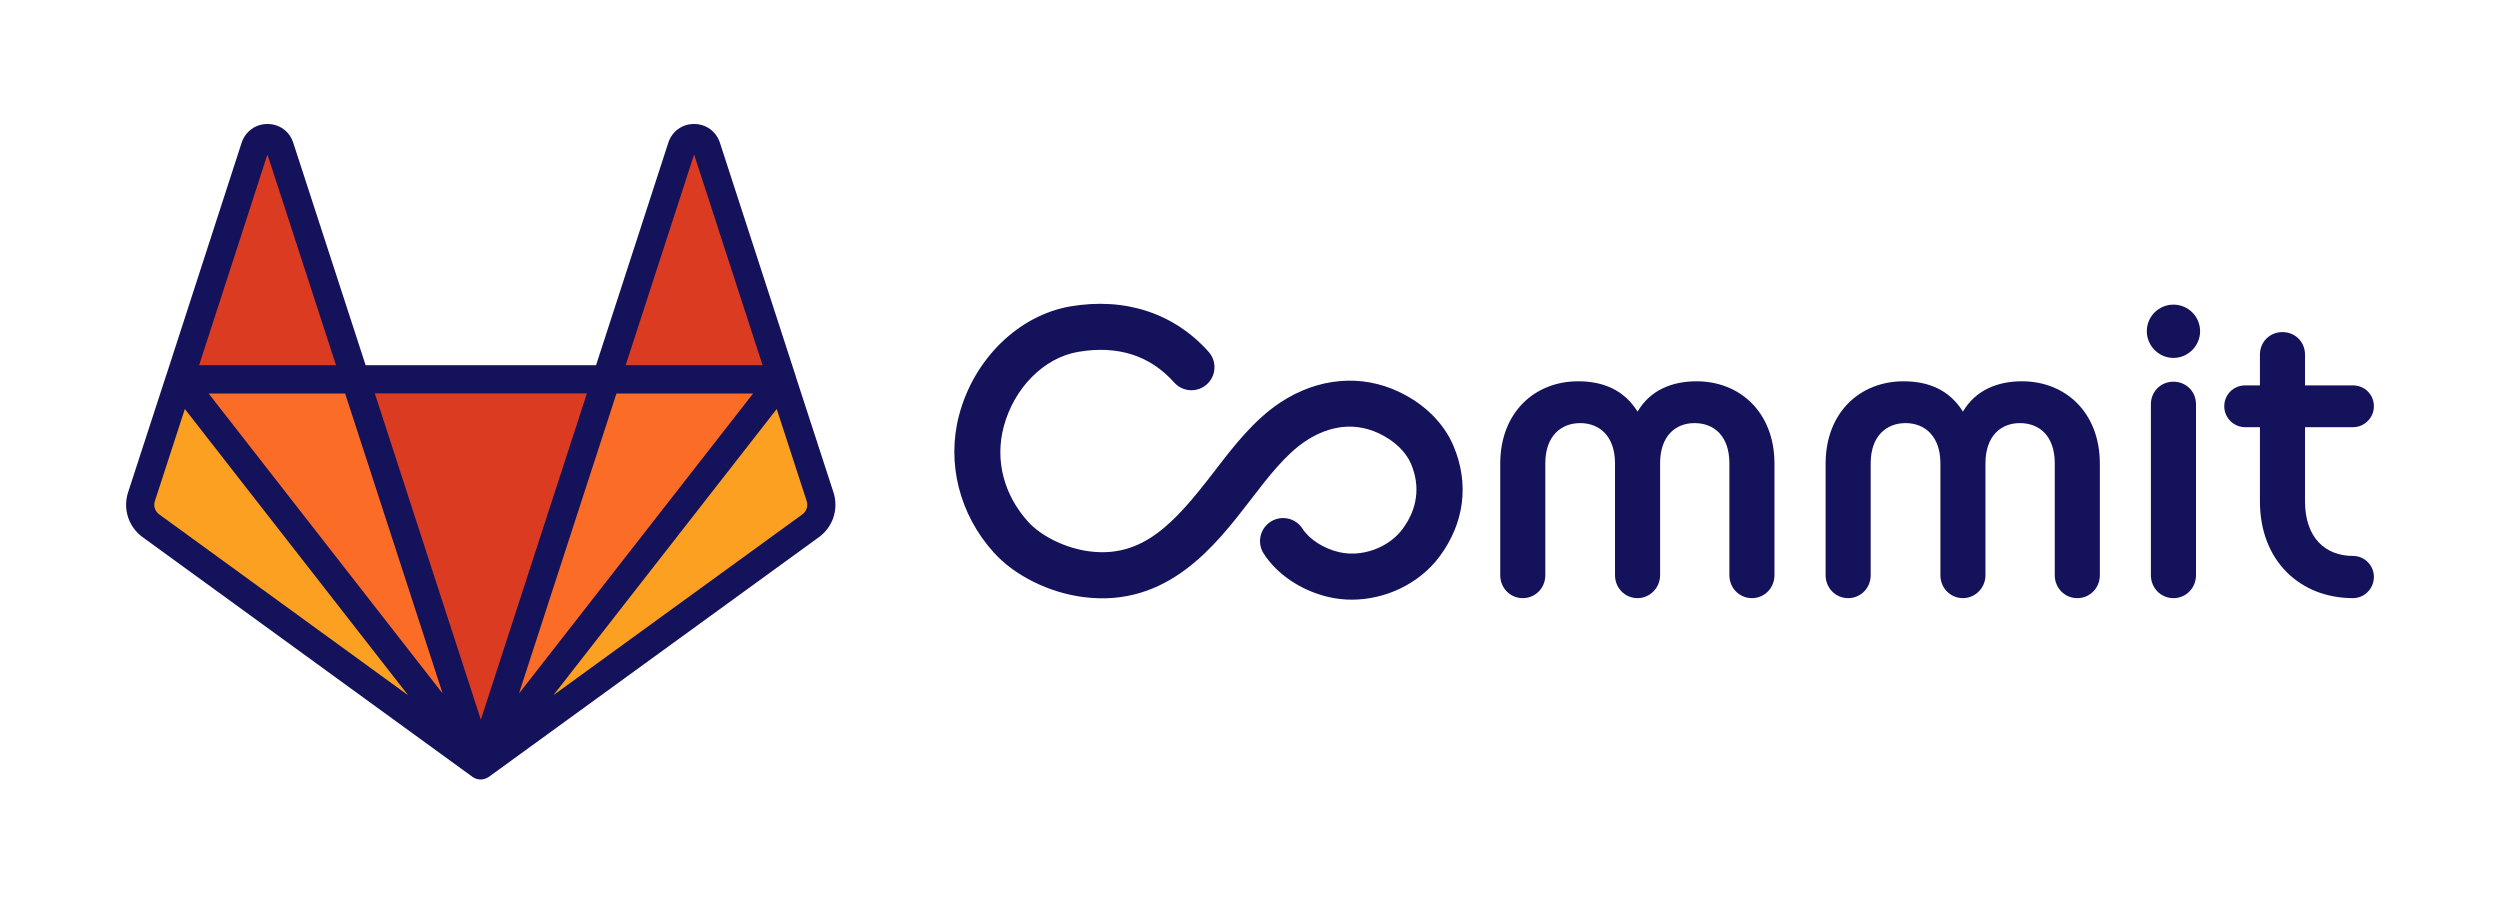 <?xml version="1.0" encoding="utf-8"?>
<!-- Generator: Adobe Illustrator 23.0.1, SVG Export Plug-In . SVG Version: 6.00 Build 0)  -->
<svg version="1.1" xmlns="http://www.w3.org/2000/svg" xmlns:xlink="http://www.w3.org/1999/xlink" x="0px" y="0px" width="808px"
	 height="292px" viewBox="0 0 808 292" style="enable-background:new 0 0 808 292;" xml:space="preserve">
<style type="text/css">
	.st0{display:none;}
	.st1{display:inline;opacity:0.1;fill:#FF00FF;}
	.st2{fill:none;stroke:#14125B;stroke-width:5.4;stroke-linecap:round;stroke-miterlimit:10;}
	.st3{fill:none;stroke:url(#SVGID_1_);stroke-width:5.4;stroke-linecap:round;stroke-miterlimit:10;}
	.st4{fill:#14125B;}
	.st5{fill:#FFFFFF;}
	.st6{fill:url(#SVGID_2_);}
	.st7{fill:none;stroke:url(#SVGID_3_);stroke-width:5.4;stroke-linecap:round;stroke-miterlimit:10;}
	.st8{clip-path:url(#SVGID_5_);fill:url(#SVGID_6_);}
	.st9{clip-path:url(#SVGID_8_);fill:url(#SVGID_9_);}
	.st10{clip-path:url(#SVGID_11_);fill:url(#SVGID_12_);}
	.st11{clip-path:url(#SVGID_14_);fill:url(#SVGID_15_);}
	.st12{clip-path:url(#SVGID_17_);fill:url(#SVGID_18_);}
	.st13{clip-path:url(#SVGID_20_);fill:url(#SVGID_21_);}
	.st14{fill:#844B6E;}
	.st15{opacity:0.5;}
	.st16{fill:url(#SVGID_22_);}
	.st17{fill:url(#SVGID_23_);}
	.st18{fill:none;stroke:#FFFFFF;stroke-width:2.651;stroke-linecap:round;stroke-linejoin:round;stroke-miterlimit:10;}
	.st19{fill:#DA3B21;}
	.st20{fill:#FB6D26;}
	.st21{fill:#FBA021;}
	.st22{fill:#231F20;}
</style>
<g id="spacing" class="st0">
	<rect x="0" y="40.397" class="st1" width="40" height="220"/>
	<rect x="768" y="40.397" class="st1" width="40" height="220"/>
	
		<rect x="208.258" y="161.999" transform="matrix(-1.836970e-16 1 -1 -1.836970e-16 500.257 43.741)" class="st1" width="40" height="220"/>
	
		<rect x="208.258" y="-90.001" transform="matrix(-1.836970e-16 1 -1 -1.836970e-16 248.257 -208.259)" class="st1" width="40" height="220"/>
</g>
<g id="Layer_1">
	<g>
		<g>
			<g id="g48_11_" transform="translate(155.198, 1.16)">
				<path id="path50_11_" class="st19" d="M0.211,246.174L0.211,246.174l40.537-124.74h-81.075L0.211,246.174L0.211,246.174z"/>
			</g>
			<g id="g56_11_" transform="translate(28.531, 1.161)">
				<path id="path58_11_" class="st20" d="M126.848,246.174l-40.537-124.74H29.55L126.848,246.174L126.848,246.174z"/>
			</g>
			<g id="g64_11_" transform="translate(0.089, 0.256)">
				<path id="path66_11_" class="st21" d="M57.973,122.381L57.973,122.381l-12.335,37.9c-1.117,3.441,0.089,7.24,3.039,9.386
					l106.595,77.454L57.973,122.381L57.973,122.381z"/>
			</g>
			<g id="g72_11_" transform="translate(29.422, 280.256)">
				<path id="path74_11_" class="st19" d="M28.655-157.619h56.806l-24.448-75.13c-1.251-3.844-6.704-3.844-8,0L28.655-157.619
					L28.655-157.619z"/>
			</g>
			<g id="g76_11_" transform="translate(247.198, 1.161)">
				<path id="path78_11_" class="st20" d="M-91.789,246.174l40.537-124.74H5.554L-91.789,246.174L-91.789,246.174z"/>
			</g>
			<g id="g80_11_" transform="translate(246.307, 0.256)">
				<path id="path82_11_" class="st21" d="M6.405,122.381L6.405,122.381l12.335,37.9c1.117,3.441-0.089,7.24-3.039,9.386
					l-106.595,77.41L6.405,122.381L6.405,122.381z"/>
			</g>
			<g id="g84_11_" transform="translate(336.974, 280.256)">
				<path id="path86_11_" class="st19" d="M-84.232-157.619h-56.806l24.403-75.13c1.251-3.844,6.704-3.844,8,0L-84.232-157.619
					L-84.232-157.619z"/>
			</g>
			<path class="st4" d="M269.376,159.128L257.24,121.84c-0.055-0.325-0.154-0.643-0.281-0.954l-24.307-74.834
				c-1.226-3.638-4.492-5.981-8.327-5.981c-0.017,0-0.034,0-0.049,0c-3.836,0.02-7.081,2.385-8.267,6.029l-23.367,71.942h-74.466
				l-23.41-71.945c-1.186-3.64-4.43-6.005-8.266-6.025c-0.017,0-0.033,0-0.049,0c-3.835,0-7.101,2.343-8.344,6.031l-24.294,74.93
				c-0.025,0.066-0.057,0.128-0.079,0.195l-12.336,37.904c-1.738,5.352,0.148,11.169,4.694,14.475l106.594,77.454
				c0.804,0.584,1.742,0.869,2.674,0.869c0.688,0,1.365-0.173,1.992-0.479c0.025-0.012,0.049-0.024,0.074-0.036
				c0.019-0.009,0.038-0.017,0.056-0.026c0.03-0.016,0.058-0.037,0.088-0.053c0.056-0.03,0.113-0.06,0.167-0.093
				c0.095-0.058,0.19-0.116,0.281-0.182c0.024-0.016,0.05-0.028,0.073-0.045l106.596-77.411
				C269.23,170.3,271.115,164.484,269.376,159.128z M111.548,127.189l31.503,96.937l-75.612-96.937H111.548z M167.732,224.142
				l31.508-96.953h44.145l-59.519,76.278L167.732,224.142z M224.339,49.927l22.123,68.114h-44.247L224.339,49.927z M189.679,127.146
				l-34.271,105.458l-34.27-105.458H189.679z M86.436,49.927l22.164,68.114H64.352L86.436,49.927z M51.443,166.241
				c-1.347-0.98-1.904-2.707-1.388-4.296l9.685-29.756l72.161,92.514L51.443,166.241z M259.333,166.239l-80.464,58.434l6.015-7.709
				l66.151-84.77l9.682,29.748C261.233,163.535,260.676,165.262,259.333,166.239z"/>
		</g>
		<g>
			<path class="st4" d="M548.338,123.232c-7.819,0-14.972,2.782-19.08,9.806c-4.372-7.024-11.129-9.806-19.212-9.806
				c-14.043,0-25.172,10.07-25.172,26.63v36.039c0,4.108,3.178,7.417,7.285,7.417c4.108,0,7.288-3.31,7.288-7.417V149.73
				c0-8.744,5.035-12.983,11.261-12.983c6.229,0,11.261,4.24,11.261,12.983v36.171c0,4.108,3.18,7.417,7.288,7.417
				c3.976,0,7.288-3.31,7.288-7.417V149.73c0-8.744,4.9-12.983,11.129-12.983c6.358,0,11.264,4.24,11.264,12.983v36.171
				c0,4.108,3.178,7.417,7.285,7.417s7.285-3.31,7.285-7.417v-36.039C573.51,133.302,562.383,123.232,548.338,123.232z"/>
			<path class="st4" d="M653.501,123.232c-7.819,0-14.975,2.782-19.08,9.806c-4.375-7.024-11.129-9.806-19.212-9.806
				c-14.045,0-25.172,10.07-25.172,26.63v36.039c0,4.108,3.18,7.417,7.285,7.417c4.108,0,7.285-3.31,7.285-7.417V149.73
				c0-8.744,5.035-12.983,11.264-12.983s11.264,4.24,11.264,12.983v36.171c0,4.108,3.178,7.417,7.285,7.417
				c3.976,0,7.285-3.31,7.285-7.417V149.73c0-8.744,4.903-12.983,11.132-12.983c6.358,0,11.261,4.24,11.261,12.983v36.171
				c0,4.108,3.18,7.417,7.288,7.417c4.108,0,7.285-3.31,7.285-7.417v-36.039C678.673,133.302,667.544,123.232,653.501,123.232z"/>
			<path class="st4" d="M702.459,98.457c-4.771,0-8.612,3.841-8.612,8.612c0,4.636,3.841,8.612,8.612,8.612s8.614-3.976,8.614-8.612
				C711.073,102.298,707.229,98.457,702.459,98.457z"/>
			<path class="st4" d="M702.459,123.364c-4.108,0-7.288,3.18-7.288,7.288v55.249c0,4.108,3.18,7.417,7.288,7.417
				s7.288-3.31,7.288-7.417v-55.249C709.747,126.545,706.566,123.364,702.459,123.364z"/>
			<path class="st4" d="M760.486,179.675c-9.01,0-15.501-5.962-15.501-17.622V138.07h15.501c3.711,0,6.757-3.046,6.757-6.754
				c0-3.844-3.046-6.757-6.757-6.757h-15.501v-9.938c0-4.108-3.18-7.288-7.288-7.288s-7.288,3.18-7.288,7.288v9.938h-4.768
				c-3.711,0-6.757,2.914-6.757,6.757c0,3.709,3.046,6.754,6.757,6.754h4.768v23.983c0,19.209,12.986,31.266,30.077,31.266
				c3.711,0,6.757-3.046,6.757-6.889C767.243,182.72,764.198,179.675,760.486,179.675z"/>
			<path class="st4" d="M452.241,126.684c-12.272-5.865-26.29-4.625-38.446,3.401c-8.544,5.639-15.156,14.242-20.991,21.832
				l-0.499,0.65c-12.611,16.398-22.907,27.848-40.176,25.635c-7.566-0.96-15.549-4.817-19.867-9.603
				c-7.835-8.676-10.711-19.816-7.895-30.565c3.318-12.654,13.013-22.428,24.123-24.32c12.778-2.175,23.207,1.162,31.02,9.919
				c2.738,3.073,7.447,3.339,10.52,0.601s3.342-7.45,0.601-10.52c-11.134-12.485-26.994-17.7-44.642-14.695
				c-16.781,2.86-31.263,17.021-36.036,35.236c-4.056,15.466,0.148,32.039,11.248,44.33c6.736,7.466,17.87,12.986,29.053,14.404
				c27.088,3.439,42.578-16.657,53.866-31.333l0.501-0.655c5.121-6.663,10.924-14.215,17.385-18.476
				c5.517-3.644,14.129-7.016,23.813-2.391c4.865,2.323,8.598,5.908,10.242,9.827c3.032,7.237,2.078,14.503-2.757,21.015
				c-4.517,6.086-13.194,9.229-20.625,7.444c-4.93-1.172-9.523-4.137-11.703-7.55c-2.218-3.466-6.822-4.48-10.293-2.267
				c-3.466,2.218-4.482,6.825-2.267,10.293c4.28,6.695,12.059,11.938,20.808,14.021c2.52,0.601,5.1,0.892,7.679,0.892
				c10.921,0,21.864-5.188,28.368-13.951c8.029-10.814,9.638-23.479,4.536-35.659C466.723,136.845,460.486,130.624,452.241,126.684z
				"/>
		</g>
	</g>
</g>
</svg>
